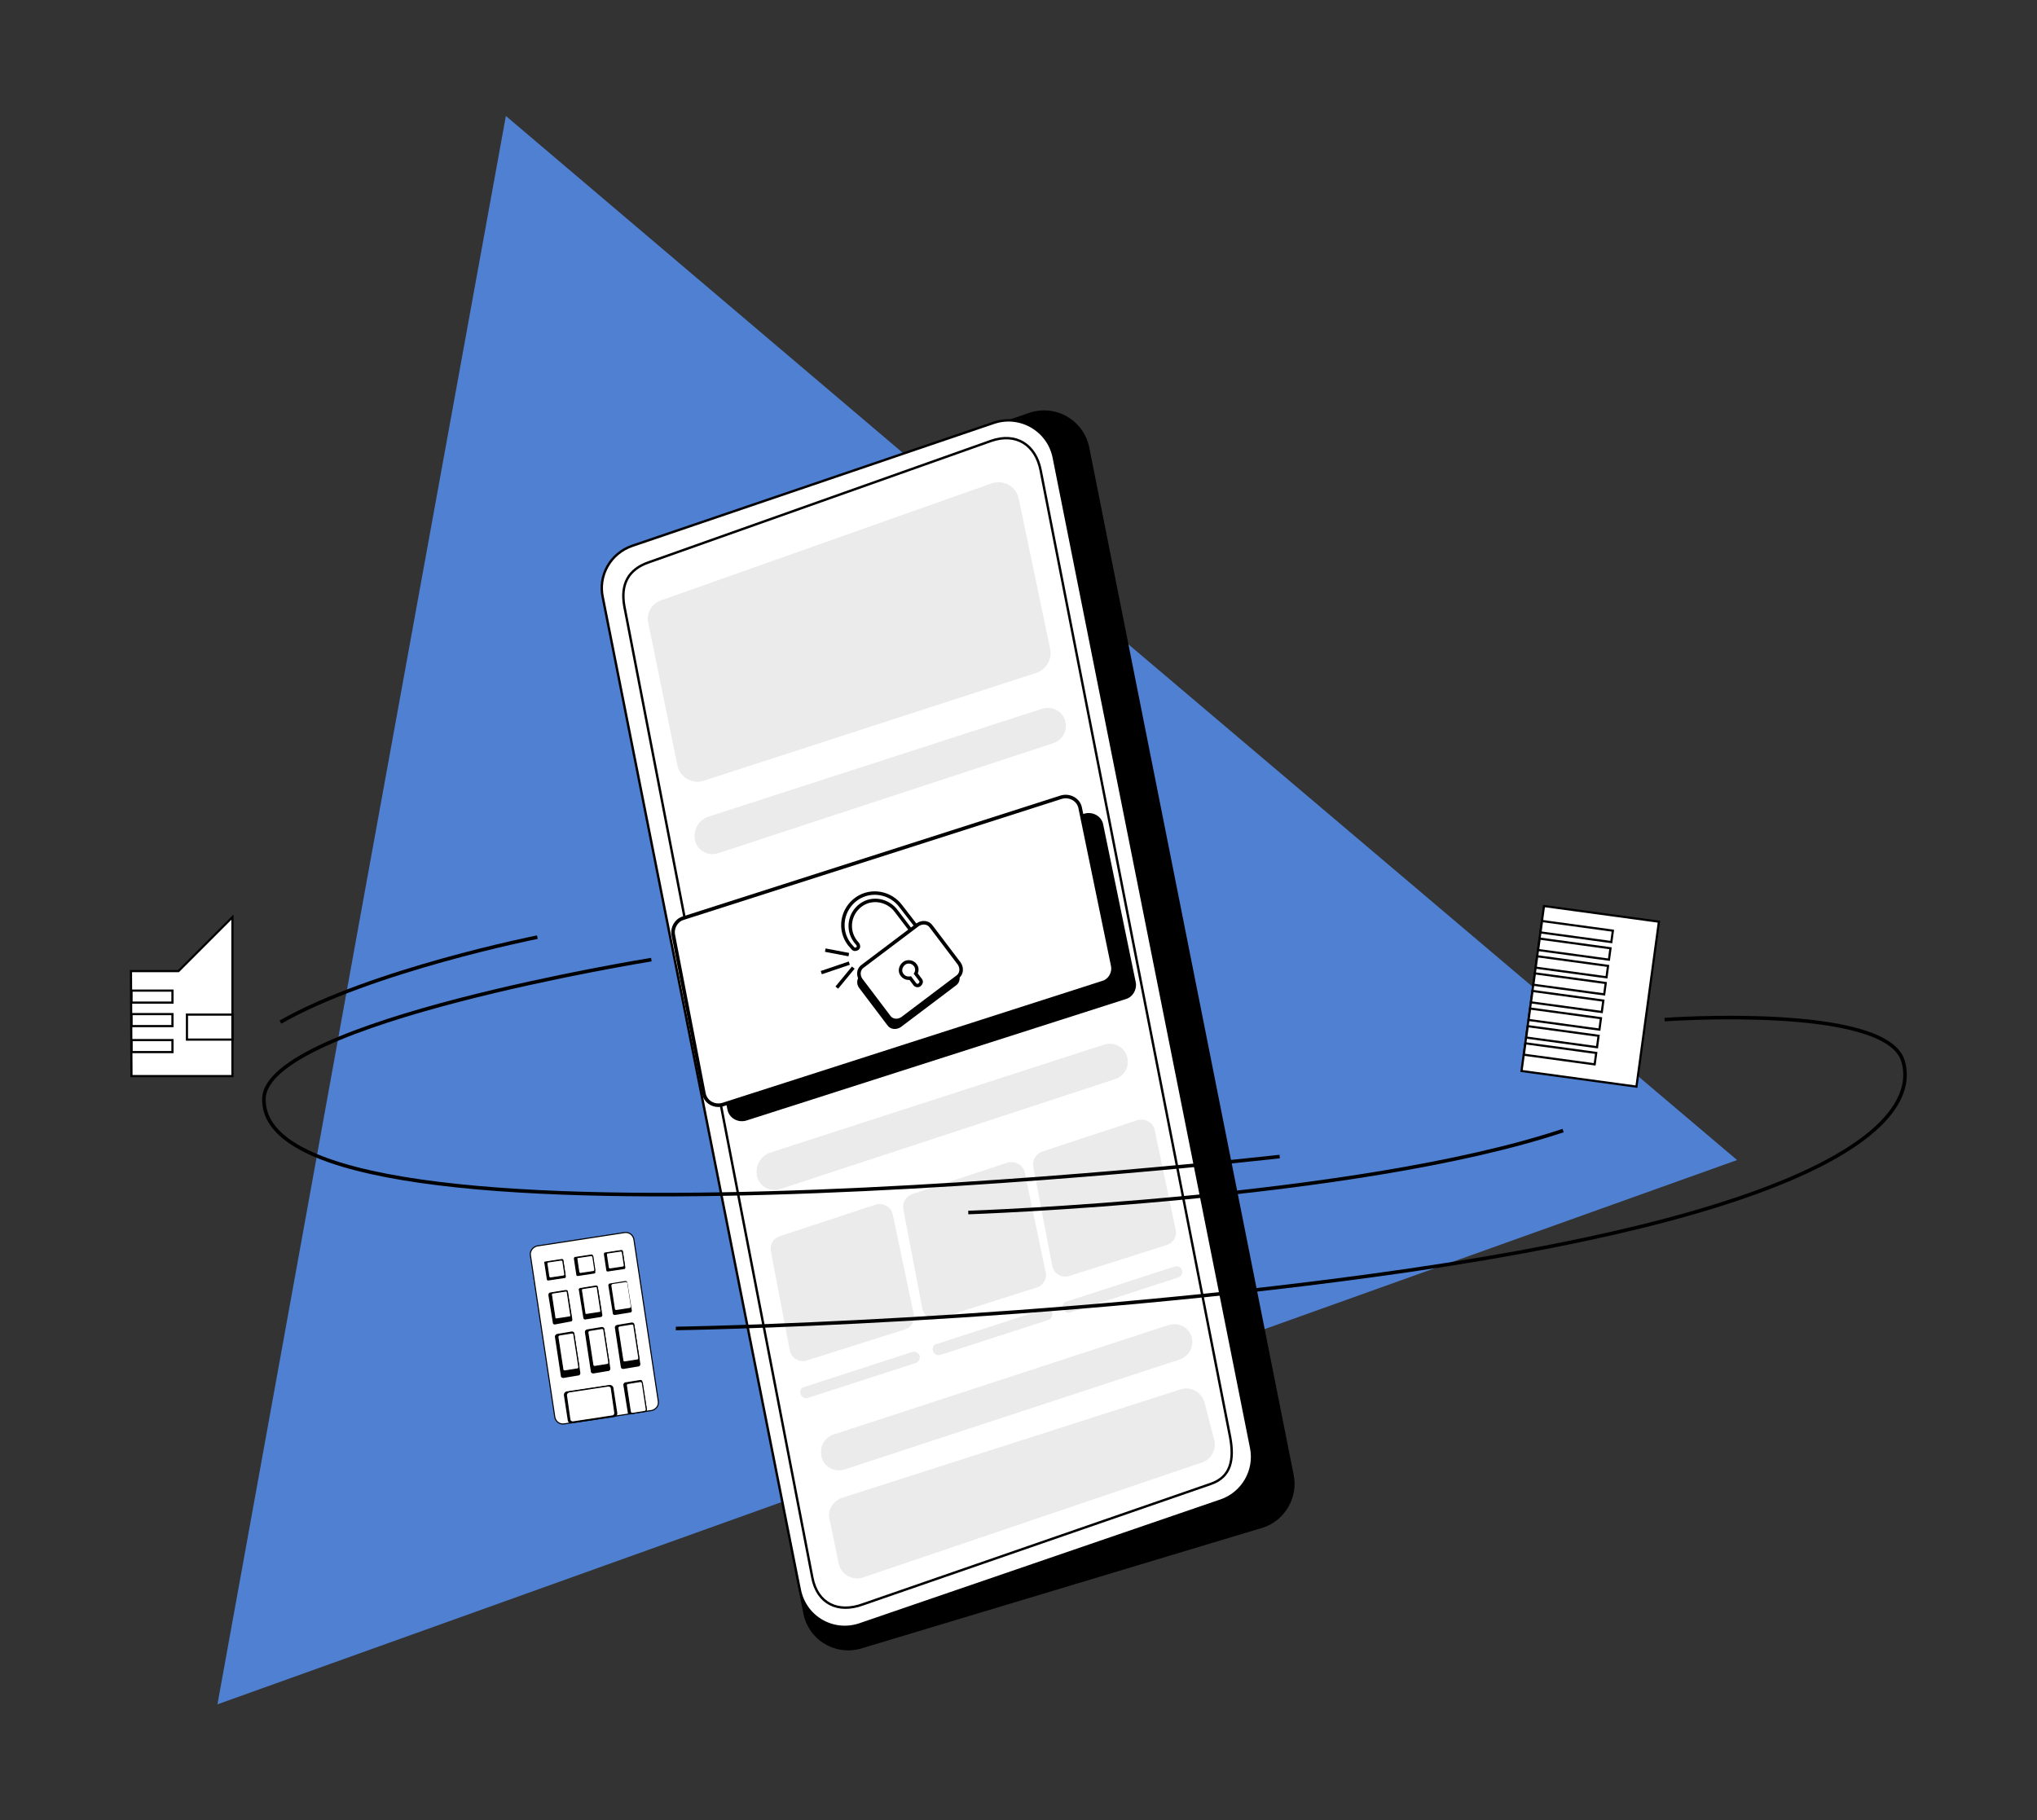 <?xml version="1.0" encoding="utf-8"?>
<!-- Generator: Adobe Illustrator 27.1.1, SVG Export Plug-In . SVG Version: 6.00 Build 0)  -->
<svg version="1.1" id="Layer_2_00000177471483067571904020000001262131126665566899_"
	 xmlns="http://www.w3.org/2000/svg" xmlns:xlink="http://www.w3.org/1999/xlink" x="0px" y="0px" viewBox="0 0 407.5 364.2"
	 style="enable-background:new 0 0 407.5 364.2;" xml:space="preserve">
<rect x="0" y="0" width="407.5" height="364.2" fill="#333333" stroke="none"/>
<style type="text/css">
	.st0{fill:#4F80D1;}
	.st1{fill:#FFFFFF;stroke:#000000;stroke-width:0.48;stroke-miterlimit:10;}
	.st2{fill:#FFFFFF;stroke:#000000;stroke-width:0.715;stroke-miterlimit:10;}
	.st3{fill:#FFFFFF;stroke:#000000;stroke-width:0.689;stroke-miterlimit:10;}
	.st4{fill:none;stroke:#000000;stroke-width:0.689;stroke-miterlimit:10;}
	.st5{opacity:8.000000e-02;enable-background:new    ;}
	.st6{fill:none;stroke:#000000;stroke-width:0.715;stroke-miterlimit:10;}
	.st7{fill:#FFFFFF;stroke:#000000;stroke-width:0.436;stroke-miterlimit:10;}
	.st8{fill:none;stroke:#000000;stroke-width:0.436;stroke-miterlimit:10;}
	.st9{fill:#FFFFFF;stroke:#000000;stroke-width:0.218;stroke-miterlimit:10;}
	.st10{fill:#FFFFFF;}
</style>
<g id="Layer_1-2">
	<polygon class="st0" points="224.3,127.7 347.5,232.1 195.5,286.5 43.5,341 72.3,182.1 101.2,23.2 	"/>
	<path d="M126.5,110l79.4-27.4c5.3-1.8,10.9,1.5,12,6.9l40.9,205.6c0.9,4.5-1.7,9-6,10.5l-80.1,24.1c-5.3,1.8-10.9-1.4-12-6.9
		l-39.2-203C120.5,115.3,122.1,111.4,126.5,110L126.5,110z"/>
	<path class="st1" d="M126.5,109.2l72.3-24.6c5.3-1.8,10.9,1.5,12,6.9l39.5,198.2c0.9,4.5-1.7,9-6,10.5l-72.3,24.8
		c-5.3,1.8-10.9-1.4-12-6.9l-39.4-198.5C119.6,115.2,122.1,110.7,126.5,109.2z"/>
	<path class="st1" d="M129.8,112.5l68.5-24.3c4.9-1.7,8.9,0.7,9.9,6l37.9,193.4c0.8,4.4,0.2,7.9-3.9,9.3L172.6,321
		c-4.9,1.8-9.1-0.1-10.1-5.4l-37.6-194.3C124.1,116.9,125.7,113.9,129.8,112.5L129.8,112.5z"/>
	<path d="M141.3,187l75.6-24.2c1.7-0.5,3.5,0.5,3.8,2.2l6.5,31.5c0.3,1.5-0.6,3-2,3.4l-75.9,24.3c-1.7,0.5-3.5-0.5-3.8-2.3
		l-6.1-31.6C139,188.9,139.8,187.5,141.3,187L141.3,187z"/>
	<path class="st2" d="M136.7,183.7l75.6-24.2c1.7-0.5,3.5,0.5,3.8,2.2l6.5,31.5c0.3,1.5-0.6,3-2,3.4L144.6,221
		c-1.7,0.5-3.5-0.5-3.8-2.3l-6.1-31.6C134.4,185.6,135.3,184.1,136.7,183.7L136.7,183.7z"/>
	<g>
		<path class="st3" d="M171.4,179.8c-3,2.1-3.7,6.2-1.5,9.1l0.7,0.8c0.2,0.3,0.6,0.3,0.9,0.1l0,0c0.3-0.2,0.3-0.6,0.1-0.9l-0.5-0.6
			c-1.7-2.3-1.2-5.5,1.1-7.2c2.3-1.7,5.5-1,7.1,1.2l3.2,4.2l1.1-0.8l-3.4-4.4C178.2,178.6,174.3,177.8,171.4,179.8L171.4,179.8z"/>
		<path d="M172.3,195l11-8.3c0.9-0.6,2.1-0.5,2.7,0.4l5.6,7.4c0.6,0.9,0.5,2.1-0.4,2.7l-11,8.3c-0.9,0.6-2.1,0.5-2.7-0.4l-5.6-7.4
			C171.2,196.8,171.4,195.6,172.3,195z"/>
		<path class="st2" d="M172.6,193.3l11-8.3c0.9-0.6,2.1-0.5,2.7,0.4l5.6,7.4c0.6,0.9,0.5,2.1-0.4,2.7l-11,8.3
			c-0.9,0.6-2.1,0.5-2.7-0.4l-5.6-7.4C171.6,195.1,171.7,193.9,172.6,193.3z"/>
		<path class="st3" d="M183.1,193.1c-0.5-0.7-1.6-0.9-2.3-0.3c-0.7,0.6-0.9,1.6-0.3,2.3c0.4,0.5,1,0.7,1.6,0.6l0.9,1.2
			c0.2,0.3,0.7,0.4,1,0.1s0.4-0.7,0.1-1l-0.9-1.2C183.5,194.3,183.5,193.6,183.1,193.1L183.1,193.1z"/>
		<line class="st4" x1="169.8" y1="191" x2="165.1" y2="190.1"/>
		<line class="st4" x1="170.7" y1="193.6" x2="167.4" y2="197.6"/>
		<line class="st4" x1="169.9" y1="192.7" x2="164.3" y2="194.6"/>
	</g>
	<path class="st5" d="M132.3,120.1l66.1-23.4c2.3-0.8,4.9,0.6,5.4,3.1l6.3,30.1c0.4,2-0.8,4-2.7,4.7l-66.6,21.6
		c-2.3,0.8-4.8-0.7-5.3-3.1l-5.8-28.4C129.2,122.7,130.4,120.7,132.3,120.1L132.3,120.1z"/>
	<path class="st5" d="M139,167.8l0,0.2c0.4,2.1,2.6,3.4,4.7,2.7l67-22c1.8-0.6,2.9-2.5,2.4-4.4l0,0c-0.5-2-2.6-3.1-4.6-2.5
		l-67.1,21.7C139.8,164.2,138.7,166,139,167.8L139,167.8z"/>
	<path class="st5" d="M164.3,291.1l0,0.2c0.4,2.1,2.6,3.4,4.7,2.7l67-22c1.8-0.6,2.9-2.5,2.4-4.4l0,0c-0.5-2-2.6-3.1-4.6-2.5
		L166.8,287C165,287.6,164,289.3,164.3,291.1L164.3,291.1z"/>
	<path class="st5" d="M151.4,235l0,0.2c0.4,2.1,2.6,3.4,4.7,2.7l67-22c1.8-0.6,2.9-2.5,2.4-4.4l0,0c-0.5-2-2.6-3.1-4.6-2.5
		l-67.1,21.7C152.2,231.4,151.1,233.2,151.4,235L151.4,235z"/>
	<path class="st5" d="M160.1,278.7L160.1,278.7c0.1,0.8,0.9,1.2,1.5,1l21.6-7c0.6-0.2,0.9-0.8,0.8-1.4l0,0c-0.2-0.6-0.8-1-1.5-0.8
		l-21.6,7C160.4,277.5,160,278.1,160.1,278.7L160.1,278.7z"/>
	<path class="st5" d="M186.6,270.1L186.6,270.1c0.1,0.8,0.9,1.2,1.5,1l21.6-7c0.6-0.2,0.9-0.8,0.8-1.4l0,0c-0.2-0.6-0.8-1-1.5-0.8
		l-21.6,7C186.8,269,186.5,269.6,186.6,270.1L186.6,270.1z"/>
	<path class="st5" d="M212.6,261.6L212.6,261.6c0.1,0.8,0.9,1.2,1.5,1l21.6-7c0.6-0.2,0.9-0.8,0.8-1.4l0,0c-0.2-0.6-0.8-1-1.5-0.8
		l-21.6,7C212.8,260.5,212.5,261.1,212.6,261.6L212.6,261.6z"/>
	<path class="st5" d="M154.2,250.3l3.8,19.9c0.3,1.5,1.9,2.5,3.4,2L181,266c1.3-0.4,2.1-1.7,1.8-3l-4.2-20c-0.3-1.5-1.9-2.4-3.4-2
		l-19.1,6.3C154.7,247.7,154,249,154.2,250.3L154.2,250.3z"/>
	<path class="st5" d="M180.7,241.9l3.8,19.9c0.3,1.5,1.9,2.5,3.4,2l19.5-6.2c1.3-0.4,2.1-1.7,1.8-3l-4.2-20c-0.3-1.5-1.9-2.4-3.4-2
		l-19.1,6.3C181.2,239.4,180.5,240.6,180.7,241.9L180.7,241.9z"/>
	<path class="st5" d="M206.7,233.4l3.8,19.9c0.3,1.5,1.9,2.5,3.4,2l19.5-6.2c1.3-0.4,2.1-1.7,1.8-3l-4.2-20c-0.3-1.5-1.9-2.4-3.4-2
		l-19.1,6.3C207.2,230.9,206.5,232.1,206.7,233.4L206.7,233.4z"/>
	<path class="st5" d="M168.4,299.7l67.7-21.7c2.1-0.7,4.3,0.5,4.9,2.7l1.9,7.4c0.5,1.9-0.6,3.9-2.4,4.5l-67.8,23
		c-2.1,0.7-4.4-0.5-4.9-2.7l-1.8-8.7C165.4,302.3,166.5,300.4,168.4,299.7L168.4,299.7z"/>
	<path class="st6" d="M130.3,192c0,0-77.1,12.4-77.5,27.8c-0.9,34.9,203.2,11.6,203.2,11.6"/>
	<path class="st6" d="M107.5,187.5c0,0-33.2,6.6-51.4,17"/>
	<path class="st6" d="M193.7,242.6c0,0,77.5-2.6,119-16.4"/>
	<g>
		<polygon class="st7" points="26.3,215.3 46.5,215.3 46.5,183.5 35.7,194.3 26.2,194.3 		"/>
		<rect x="26.3" y="198.2" class="st8" width="8.2" height="2.4"/>
		<rect x="26.3" y="202.9" class="st8" width="8.2" height="2.4"/>
		<rect x="26.3" y="208.1" class="st8" width="8.2" height="2.4"/>
		<rect x="37.4" y="203" class="st8" width="9.1" height="5"/>
	</g>
	<g>
		
			<rect x="301.4" y="187.8" transform="matrix(0.135 -0.991 0.991 0.135 77.579 487.614)" class="st7" width="33.3" height="23.2"/>
		
			<rect x="314.2" y="179.3" transform="matrix(0.135 -0.991 0.991 0.135 88.07 473.722)" class="st7" width="2.3" height="14.3"/>
		
			<rect x="313.7" y="182.8" transform="matrix(0.135 -0.991 0.991 0.135 84.192 476.275)" class="st7" width="2.3" height="14.3"/>
		
			<rect x="313.2" y="186.3" transform="matrix(0.135 -0.991 0.991 0.135 80.303 478.835)" class="st7" width="2.3" height="14.3"/>
		
			<rect x="312.8" y="189.8" transform="matrix(0.135 -0.991 0.991 0.135 76.425 481.388)" class="st7" width="2.3" height="14.3"/>
		
			<rect x="312.3" y="193.3" transform="matrix(0.135 -0.991 0.991 0.135 72.546 483.942)" class="st7" width="2.3" height="14.3"/>
		
			<rect x="311.8" y="196.8" transform="matrix(0.135 -0.991 0.991 0.135 68.668 486.495)" class="st7" width="2.3" height="14.3"/>
		
			<rect x="311.3" y="200.3" transform="matrix(0.135 -0.991 0.991 0.135 64.79 489.048)" class="st7" width="2.3" height="14.3"/>
		
			<rect x="310.9" y="203.8" transform="matrix(0.135 -0.991 0.991 0.135 60.903 491.61)" class="st7" width="2.3" height="14.3"/>
	</g>
	<g>
		<path class="st9" d="M107.4,249.3l17.6-2.7c0.9-0.1,1.6,0.5,1.8,1.3l4.9,32.5c0.1,0.9-0.5,1.6-1.3,1.8l-17.6,2.7
			c-0.9,0.1-1.6-0.5-1.8-1.3l-4.9-32.5C106,250.3,106.6,249.5,107.4,249.3L107.4,249.3z"/>
		<g>
			<path d="M121,250.6l3.3-0.5c0.2,0,0.3,0.1,0.3,0.2l0.5,3.3c0,0.2-0.1,0.3-0.2,0.3l-3.3,0.5c-0.2,0-0.3-0.1-0.3-0.2l-0.5-3.3
				C120.8,250.8,120.9,250.6,121,250.6z"/>
			<path class="st9" d="M121.5,250.7l2.7-0.4c0.1,0,0.2,0.1,0.3,0.2l0.4,2.7c0,0.1-0.1,0.2-0.2,0.3l-2.7,0.4c-0.1,0-0.2-0.1-0.3-0.2
				l-0.4-2.7C121.3,250.8,121.4,250.7,121.5,250.7z"/>
		</g>
		<g>
			<path d="M115,251.5l3.3-0.5c0.2,0,0.3,0.1,0.3,0.2l0.5,3.3c0,0.2-0.1,0.3-0.2,0.3l-3.3,0.5c-0.2,0-0.3-0.1-0.3-0.2l-0.5-3.3
				C114.8,251.7,114.9,251.5,115,251.5z"/>
			<path class="st9" d="M115.6,251.6l2.7-0.4c0.1,0,0.2,0.1,0.3,0.2l0.4,2.7c0,0.1-0.1,0.2-0.2,0.3l-2.7,0.4c-0.1,0-0.2-0.1-0.3-0.2
				l-0.4-2.7C115.4,251.7,115.4,251.6,115.6,251.6z"/>
		</g>
		<g>
			<path d="M109.1,252.4l3.3-0.5c0.2,0,0.3,0.1,0.3,0.2l0.5,3.3c0,0.2-0.1,0.3-0.2,0.3l-3.3,0.5c-0.2,0-0.3-0.1-0.3-0.2l-0.5-3.3
				C108.8,252.6,108.9,252.4,109.1,252.4z"/>
			<path class="st9" d="M109.6,252.5l2.7-0.4c0.1,0,0.2,0.1,0.3,0.2l0.4,2.7c0,0.1-0.1,0.2-0.2,0.3l-2.7,0.4c-0.1,0-0.2-0.1-0.3-0.2
				l-0.4-2.7C109.4,252.6,109.5,252.5,109.6,252.5z"/>
		</g>
		<g>
			<path d="M122,256.8l3.1-0.5c0.2,0,0.4,0.1,0.4,0.3l0.9,5.6c0,0.2-0.1,0.4-0.3,0.4l-3.1,0.5c-0.2,0-0.4-0.1-0.4-0.3l-0.9-5.6
				C121.7,257,121.8,256.8,122,256.8z"/>
			<path class="st10" d="M122.6,256.9l2.6-0.4c0.2,0,0.3,0.1,0.3,0.3l0.7,4.6c0,0.2-0.1,0.3-0.3,0.3l-2.6,0.4
				c-0.2,0-0.3-0.1-0.3-0.3l-0.7-4.6C122.3,257.1,122.4,256.9,122.6,256.9z"/>
		</g>
		<g>
			<path d="M116.1,257.7l3.1-0.5c0.2,0,0.4,0.1,0.4,0.3l0.9,5.6c0,0.2-0.1,0.4-0.3,0.4l-3.1,0.5c-0.2,0-0.4-0.1-0.4-0.3l-0.9-5.6
				C115.7,257.9,115.9,257.7,116.1,257.7z"/>
			<path class="st9" d="M116.6,257.8l2.6-0.4c0.2,0,0.3,0.1,0.3,0.3l0.7,4.6c0,0.2-0.1,0.3-0.3,0.3l-2.6,0.4c-0.2,0-0.3-0.1-0.3-0.3
				l-0.7-4.6C116.3,258,116.4,257.8,116.6,257.8z"/>
		</g>
		<g>
			<path d="M110.1,258.6l3.1-0.5c0.2,0,0.4,0.1,0.4,0.3l0.9,5.6c0,0.2-0.1,0.4-0.3,0.4L111,265c-0.2,0-0.4-0.1-0.4-0.3l-0.9-5.6
				C109.7,258.8,109.9,258.6,110.1,258.6z"/>
			<path class="st9" d="M110.6,258.7l2.6-0.4c0.2,0,0.3,0.1,0.3,0.3l0.7,4.6c0,0.2-0.1,0.3-0.3,0.3l-2.6,0.4c-0.2,0-0.3-0.1-0.3-0.3
				l-0.7-4.6C110.3,258.9,110.4,258.7,110.6,258.7z"/>
		</g>
		<g>
			<path d="M123.4,265.1l3-0.5c0.2,0,0.5,0.1,0.5,0.4l1.2,7.9c0,0.2-0.1,0.5-0.4,0.5l-3,0.5c-0.2,0-0.5-0.1-0.5-0.4l-1.2-7.9
				C123,265.4,123.1,265.2,123.4,265.1z"/>
			<path class="st9" d="M123.9,265.3l2.5-0.4c0.2,0,0.4,0.1,0.4,0.3l1,6.5c0,0.2-0.1,0.4-0.3,0.4l-2.5,0.4c-0.2,0-0.4-0.1-0.4-0.3
				l-1-6.5C123.6,265.5,123.7,265.4,123.9,265.3z"/>
		</g>
		<g>
			<path d="M117.4,266l3-0.5c0.2,0,0.5,0.1,0.5,0.4l1.2,7.9c0,0.2-0.1,0.5-0.4,0.5l-3,0.5c-0.2,0-0.5-0.1-0.5-0.4l-1.2-7.9
				C117,266.3,117.1,266.1,117.4,266z"/>
			<path class="st9" d="M117.9,266.2l2.5-0.4c0.2,0,0.4,0.1,0.4,0.3l1,6.5c0,0.2-0.1,0.4-0.3,0.4l-2.5,0.4c-0.2,0-0.4-0.1-0.4-0.3
				l-1-6.5C117.6,266.4,117.7,266.3,117.9,266.2z"/>
		</g>
		<g>
			<path d="M111.4,266.9l3-0.5c0.2,0,0.5,0.1,0.5,0.4l1.2,7.9c0,0.2-0.1,0.5-0.4,0.5l-3,0.5c-0.2,0-0.5-0.1-0.5-0.4l-1.2-7.9
				C111,267.2,111.2,267,111.4,266.9z"/>
			<path class="st9" d="M111.9,267.1l2.5-0.4c0.2,0,0.4,0.1,0.4,0.3l1,6.5c0,0.2-0.1,0.4-0.3,0.4l-2.5,0.4c-0.2,0-0.4-0.1-0.4-0.3
				l-1-6.5C111.6,267.3,111.7,267.2,111.9,267.1z"/>
		</g>
		<g>
			<path d="M125,276.6l3.1-0.5c0.2,0,0.4,0.1,0.4,0.3l0.9,5.6c0,0.2-0.1,0.4-0.3,0.4L126,283c-0.2,0-0.4-0.1-0.4-0.3l-0.9-5.6
				C124.7,276.9,124.8,276.7,125,276.6z"/>
			<path class="st9" d="M125.6,276.8l2.5-0.4c0.2,0,0.3,0.1,0.4,0.3l0.8,5.3c0,0.2-0.1,0.3-0.3,0.4l-2.5,0.4c-0.2,0-0.3-0.1-0.4-0.3
				l-0.8-5.3C125.3,277,125.4,276.8,125.6,276.8z"/>
		</g>
		<g>
			<path d="M113.3,278.4l8.7-1.3c0.3,0,0.6,0.2,0.7,0.5l0.8,5.2c0,0.3-0.2,0.6-0.5,0.7l-8.7,1.3c-0.3,0-0.6-0.2-0.7-0.5l-0.8-5.2
				C112.8,278.8,113,278.5,113.3,278.4z"/>
			<path class="st9" d="M113.8,278.5l7.9-1.2c0.3,0,0.6,0.2,0.6,0.5l0.7,4.9c0,0.3-0.2,0.6-0.5,0.6l-7.9,1.2c-0.3,0-0.6-0.2-0.6-0.5
				l-0.7-4.9C113.3,278.9,113.5,278.6,113.8,278.5z"/>
		</g>
	</g>
	<path class="st6" d="M135.2,265.8c0,0,74-1.1,146.4-11.6c85.4-12.4,102.5-30.4,99.1-41.9s-47.7-8.3-47.7-8.3"/>
</g>
</svg>
